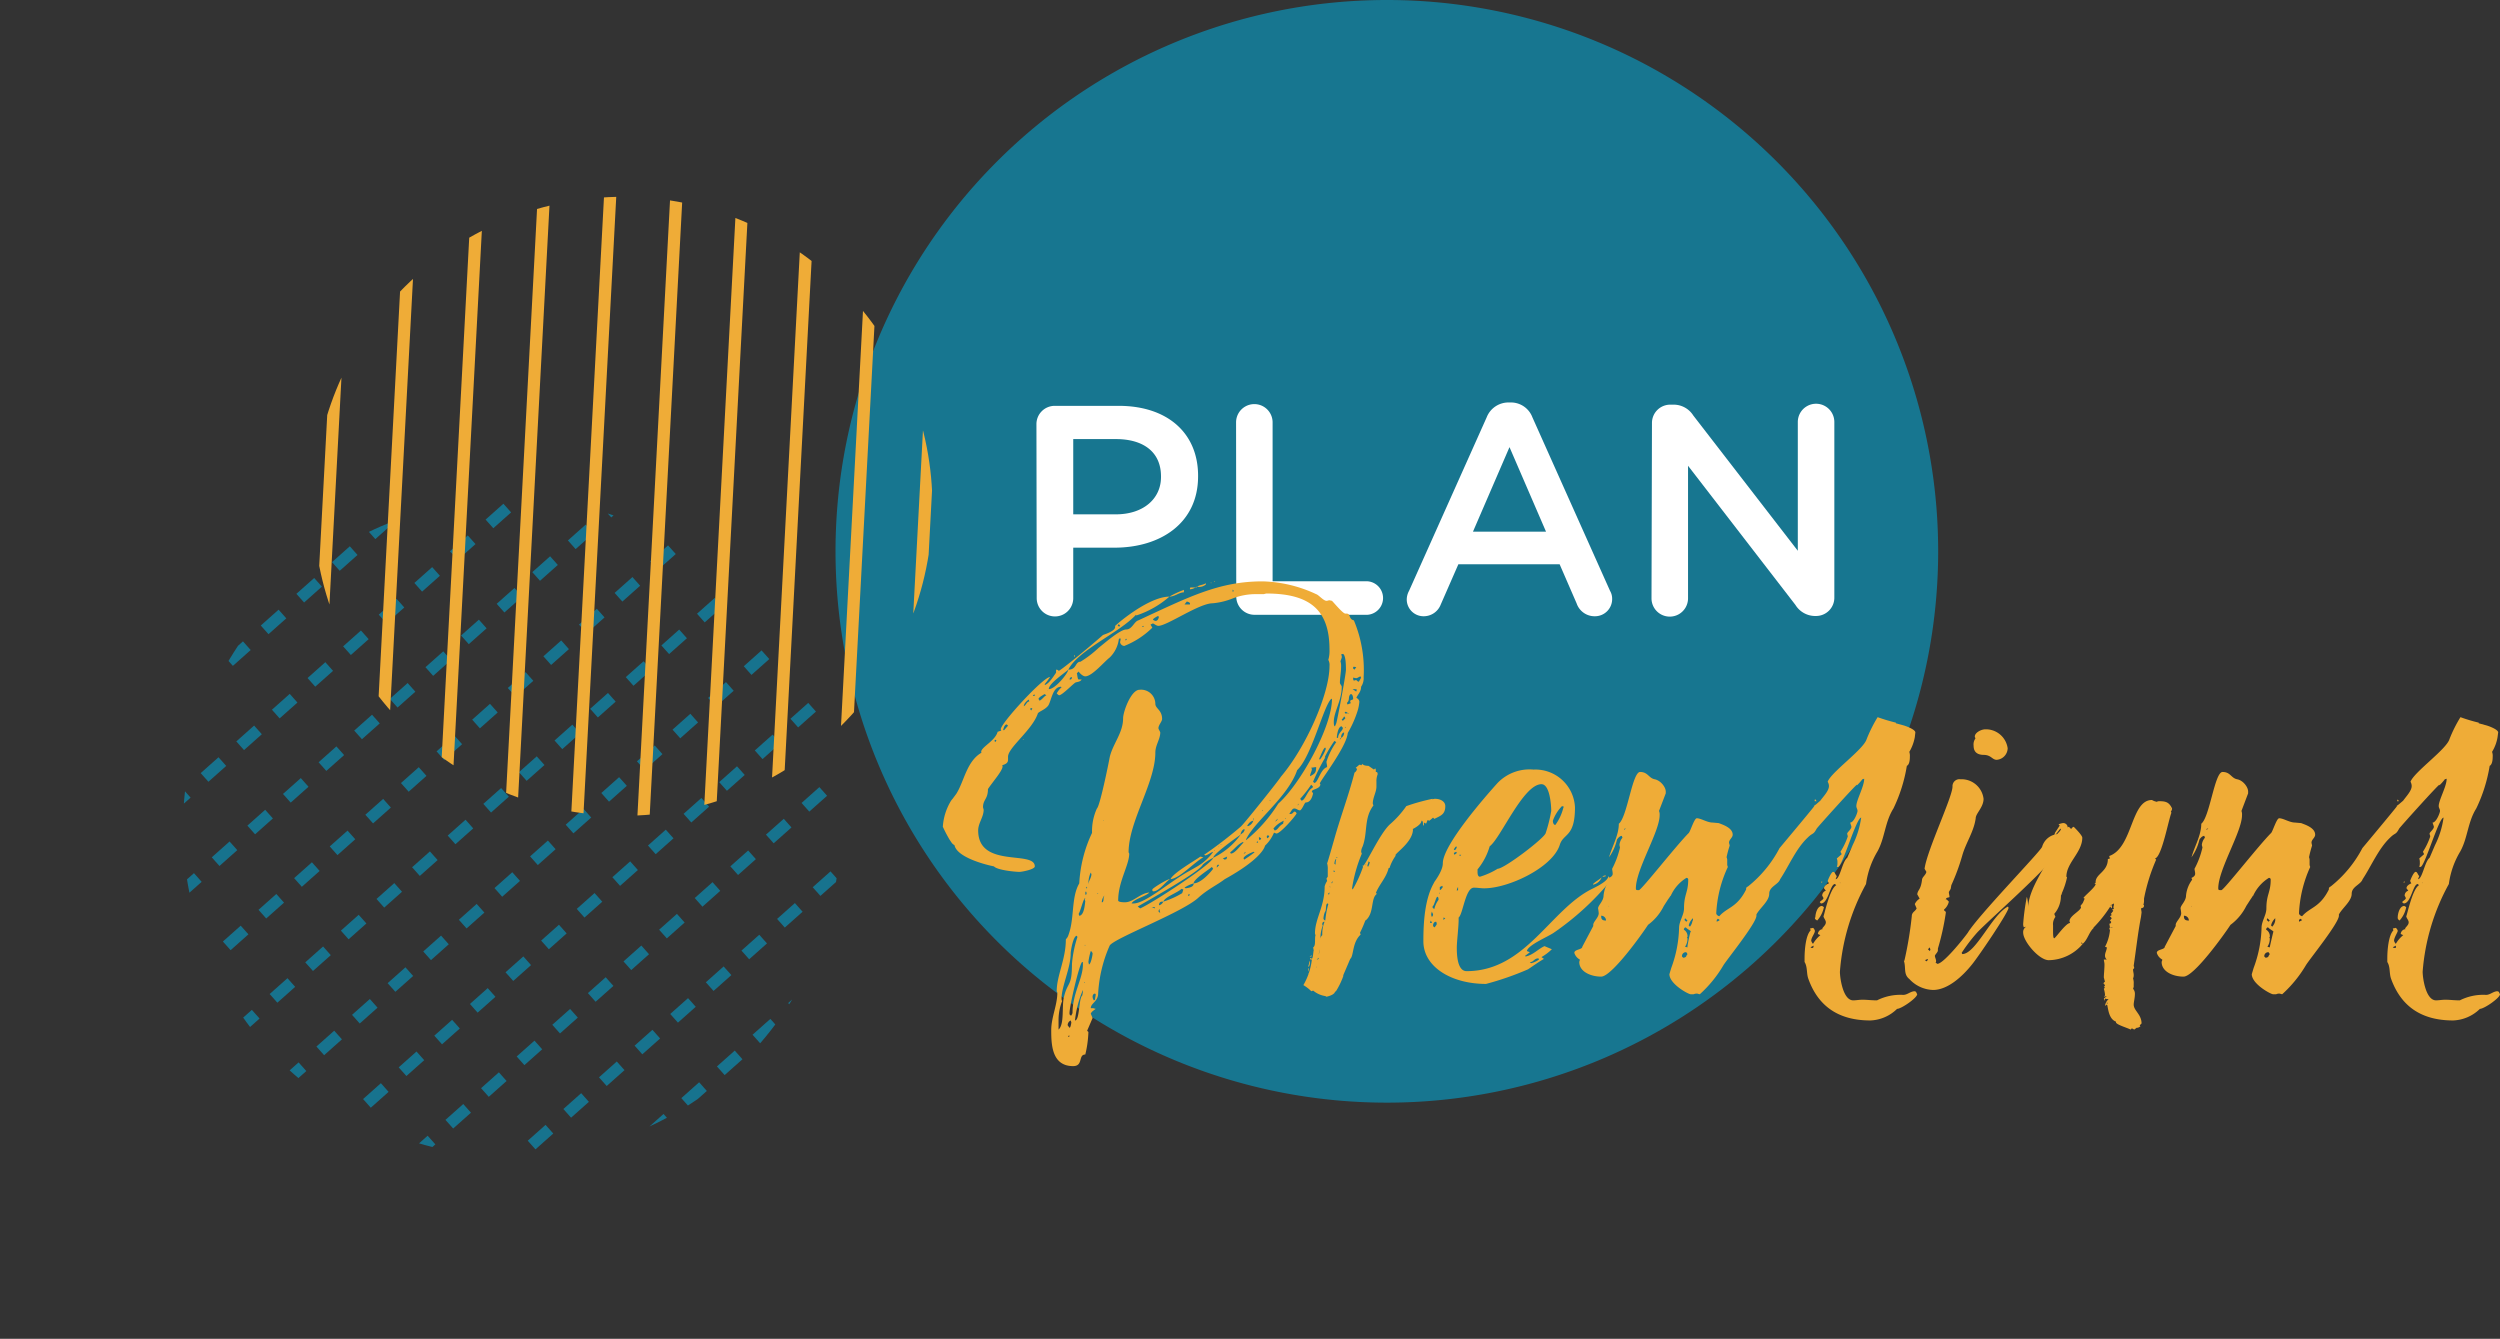 <svg xmlns="http://www.w3.org/2000/svg" xmlns:xlink="http://www.w3.org/1999/xlink" viewBox="0 0 273.75 146.6"><rect x="0" y="0" width="273.75" height="146.6" fill="#333333" stroke="none"/><defs><style>.cls-1,.cls-3,.cls-4,.cls-9{fill:none;}.cls-2{clip-path:url(#clip-path);}.cls-3,.cls-4{stroke:#17738e;stroke-width:1.27px;}.cls-3,.cls-4,.cls-9{stroke-miterlimit:10;}.cls-4{stroke-dasharray:2.61 2.61;}.cls-5{fill:#177690;}.cls-6{fill:#fff;}.cls-7{fill:#efac37;}.cls-8{clip-path:url(#clip-path-2);}.cls-9{stroke:#efac37;stroke-width:1.34px;}</style><clipPath id="clip-path" transform="translate(20.04)"><path class="cls-1" d="M12.07,63.76A36,36,0,1,0,36,54.66a36,36,0,0,0-23.92,9.1"/></clipPath><clipPath id="clip-path-2" transform="translate(20.04)"><path class="cls-1" d="M14.33,53.66A33.89,33.89,0,1,0,50,21.6c-.61,0-1.21-.05-1.82-.05A33.89,33.89,0,0,0,14.33,53.66"/></clipPath></defs><g id="Capa_2" data-name="Capa 2"><g id="Capa_1-2" data-name="Capa 1"><g class="cls-2"><line class="cls-3" x1="26.01" y1="123.13" x2="27.7" y2="121.62"/><line class="cls-4" x1="31.17" y1="118.54" x2="84.84" y2="70.78"/><line class="cls-3" x1="86.57" y1="69.23" x2="88.27" y2="67.73"/><line class="cls-3" x1="31.13" y1="128.88" x2="32.82" y2="127.37"/><line class="cls-4" x1="36.28" y1="124.29" x2="89.96" y2="76.52"/><line class="cls-3" x1="91.69" y1="74.98" x2="93.39" y2="73.48"/><line class="cls-3" x1="36.25" y1="134.63" x2="37.94" y2="133.12"/><line class="cls-4" x1="41.4" y1="130.04" x2="95.08" y2="82.27"/><line class="cls-3" x1="96.81" y1="80.73" x2="98.5" y2="79.23"/><line class="cls-3" x1="41.36" y1="140.38" x2="43.05" y2="138.87"/><line class="cls-4" x1="46.51" y1="135.79" x2="100.2" y2="88.03"/><line class="cls-3" x1="101.93" y1="86.48" x2="103.62" y2="84.98"/><line class="cls-3" x1="46.47" y1="146.13" x2="48.17" y2="144.62"/><line class="cls-4" x1="51.63" y1="141.54" x2="105.31" y2="93.77"/><line class="cls-3" x1="107.04" y1="92.23" x2="108.73" y2="90.72"/><line class="cls-3" x1="0.42" y1="94.38" x2="2.12" y2="92.87"/><line class="cls-4" x1="5.58" y1="89.79" x2="59.26" y2="42.02"/><line class="cls-3" x1="60.99" y1="40.48" x2="62.68" y2="38.98"/><line class="cls-3" x1="5.54" y1="100.13" x2="7.23" y2="98.62"/><line class="cls-4" x1="10.7" y1="95.54" x2="64.38" y2="47.77"/><line class="cls-3" x1="66.11" y1="46.23" x2="67.8" y2="44.72"/><line class="cls-3" x1="10.66" y1="105.88" x2="12.35" y2="104.37"/><line class="cls-4" x1="15.81" y1="101.29" x2="69.49" y2="53.53"/><line class="cls-3" x1="71.23" y1="51.98" x2="72.92" y2="50.48"/><line class="cls-3" x1="15.78" y1="111.63" x2="17.47" y2="110.12"/><line class="cls-4" x1="20.93" y1="107.04" x2="74.61" y2="59.27"/><line class="cls-3" x1="76.34" y1="57.73" x2="78.03" y2="56.22"/><line class="cls-3" x1="20.89" y1="117.38" x2="22.58" y2="115.87"/><line class="cls-4" x1="26.05" y1="112.79" x2="79.73" y2="65.02"/><line class="cls-3" x1="81.46" y1="63.48" x2="83.15" y2="61.98"/></g><path class="cls-5" d="M192.19,60.39A60.37,60.37,0,1,1,131.82,0a60.37,60.37,0,0,1,60.37,60.39" transform="translate(20.04)"/><path class="cls-6" d="M93.45,46.44a2,2,0,0,1,2-2h7c5.37,0,8.7,3,8.7,7.65v.07c0,5.13-4.12,7.81-9.16,7.81H97.48v5.53a2,2,0,0,1-4,0Zm8.7,9.88c3,0,4.94-1.7,4.94-4.09v-.06c0-2.68-1.93-4.09-4.94-4.09H97.48v8.24Z" transform="translate(20.04)"/><path class="cls-6" d="M115.31,46.25a2,2,0,0,1,4,0v17.4H129.7a1.84,1.84,0,0,1,0,3.67H117.33a2,2,0,0,1-2-2Z" transform="translate(20.04)"/><path class="cls-6" d="M134.25,64.7l8.5-19a2.56,2.56,0,0,1,2.42-1.63h.2a2.51,2.51,0,0,1,2.39,1.63l8.5,19a1.68,1.68,0,0,1,.23.85,1.88,1.88,0,0,1-1.89,1.93,2.08,2.08,0,0,1-2-1.41l-1.86-4.28H139.65l-1.93,4.41a2,2,0,0,1-1.87,1.28A1.84,1.84,0,0,1,134,65.61,2,2,0,0,1,134.25,64.7Zm15-6.48-4-9.26-4,9.26Z" transform="translate(20.04)"/><path class="cls-6" d="M160.85,46.31a2,2,0,0,1,2-2h.43a2.54,2.54,0,0,1,2.09,1.18l11.45,14.82V46.21a2,2,0,0,1,4,0V65.45a2,2,0,0,1-2,2h-.17a2.54,2.54,0,0,1-2.09-1.21L164.8,51V65.52a2,2,0,0,1-4,0Z" transform="translate(20.04)"/><path class="cls-7" d="M128.48,76.4c.2.13.33.26.33.46a4.92,4.92,0,0,1-.2,1,11.69,11.69,0,0,1-1.07,2.4c-.13,1.54-3.06,5.27-3.06,5.54l.06.07c0,.53-.93.53-.93.8l.13.2c-.06.33-.26,1-.8,1-.13,0-.33.66-.6.86h-.06c-.2,0-.34-.2-.6-.2s-.34.4-.54.54l.07.06h.07c.13,0,.2-.06.33-.2s.27,0,.33.14c-.2.4-1.8,2.2-2.2,2.2-.06,0-.2-.07-.26-.07v-.07a4.12,4.12,0,0,1-1,1.47c-.07.33-.67,1.6-4.41,3.67-.86.66-1.8,1.06-2.86,2-1.67,1.6-9.27,4.47-9.74,5.27a15,15,0,0,0-1.27,5.4c-.13.8-.8.93-.8,1.46h.27l.27.07c-.27.2-.47.33-.54.53l.2.47-.6,1.4.14.13a12,12,0,0,1-.34,2.47c-.8,0-.2,1.27-1.33,1.27-2.33,0-2.4-2.34-2.4-3.94,0-1.4.67-2.73.67-4.13a.2.2,0,0,1-.07-.13c0-1.74,1-3.47,1-5.67l.2-.27c.8-1.86.33-4.27,1.27-5.87a14.62,14.62,0,0,1,1.4-5.53,6,6,0,0,1,.53-2.67c.33-.26,1.27-4.87,1.4-5.6.33-1.47,1.47-2.67,1.47-4.27,0-.73.87-3.13,1.8-3.13a1.56,1.56,0,0,1,1.73,1.53c0,.54.74.67.74,1.67,0,.27-.4.67-.4,1,0,.13.13.27.2.47,0,.73-.54,1.4-.54,2.2,0,3.33-2.93,7.53-2.93,10.93l.07.14c0,1.26-1.21,3.06-1.21,5.13,0,.2.61.2.74.2.93,0,1.67-1,2.67-1.07-.34.4-1.74.74-1.94,1.2h.2c1.34,0,4-2.4,6.07-3.53l.93-.53a5.7,5.7,0,0,0,1.74-1.6c-.27.06-.54.33-.87.4l-.13-.07a47.72,47.72,0,0,0,4-3.07c.33-.26,4.27-5.2,4.4-5.47,2.73-3.2,5.33-9.06,5.33-12.13a1.13,1.13,0,0,0-.13-.67,3.57,3.57,0,0,0,.13-1.13c0-4.27-2.06-6.14-6.93-6.14l-.27.07h-1.07a7,7,0,0,0-2.33.47,7.76,7.76,0,0,1-2.2.53c-1.47,0-5,2.47-5.93,2.47-.2,0-.34-.14-.6-.27l-.27.13.2.34a9.13,9.13,0,0,1-3.07,2,.49.49,0,0,1-.46-.4c0-.07.06-.27.06-.33l-.06-.14-.14.14a3.39,3.39,0,0,1-1,2c-.6.46-1.93,2.06-2.67,2.06-.26,0-.6-.33-.73-.53l-.2.2c.07.13.07.67.2.67h.33c-.13.26-.46.26-.66.33s-1.47,1.4-1.8,1.4c-.07,0-.2-.13-.27-.2a2.39,2.39,0,0,1,.53-.67l-.06-.06c-.94,0-1.07,1.6-1.4,2.06s-1.07.67-1.14.87c-.6,1.8-3.26,3.73-3.26,4.73v.34c0,.26-.14.46-.67.6.07,0,.07.06.07.13,0,.47-1.07,1.67-1.6,2.47,0,1.13-.54,1.13-.54,2l.07.27c0,.8-.6,1.46-.6,2.26,0,4.2,6.2,2.14,6.2,3.94,0,.33-1.4.6-1.67.6-.53,0-2.46-.2-2.8-.6-1-.2-4.07-1-4.33-2.34-.07,0-.27-.2-.27-.2l-.27-.4a15.63,15.63,0,0,1-.73-1.4,6.23,6.23,0,0,1,.87-2.8,1.82,1.82,0,0,1,.2-.26l.4-.54c.86-1.33,1.13-3.6,2.8-4.53-.07,0-.07,0-.07-.07,0-.53,1.54-1.2,1.8-2.2l.4-.13-.06-.14c0-.66,4.66-5.73,5.4-5.73a7,7,0,0,1-.6.8l.06.07c.47-.2.87-.87,1.2-1.34v-.33s.27,0,.27.13,2.67-2,4.87-3.93c.4-.14,1.33-.47,1.33-.87v-.13c1.27-1.14,4.07-3.2,5.94-3.2a10.4,10.4,0,0,1-3.61,2.06l-.06-.06c-1.87,2-6.34,3.87-7.4,6,.93,0,.73-.87,1.33-.87a12,12,0,0,0,2-1.53c.6-.47,2.34-2,3-2s.87-.87,1.34-1c5.6-2.6,8.86-4.27,13.6-4.27a14.63,14.63,0,0,1,5.87,1.4c.26.07.8.73,1.13.73.13,0,.2-.06.33-.06l.27.06c.27.27,1.2,1.4,1.47,1.4h.13c.47,0,.2.6.8.74a14.06,14.06,0,0,1,1.07,6.2A1.69,1.69,0,0,1,129,75.2C129,75.73,128.68,76,128.48,76.4ZM89.07,81.06,89,81l-.13.06a.23.23,0,0,0,.07.2Zm1.13-1.73c-.26,0-.33.4-.4.6h.07V80l.47-.54Zm1.8,1.6.07.07h-.2C91.94,81,92,81,92,80.93Zm0-3.53c0-.07,0-.07.07-.07H92Zm.67-.6-.07-.2c-.26.2-.53.46-.53.73C92.34,77.2,92.34,76.86,92.67,76.8Zm.33.8-.06-.07-.2.07.13.2Zm.07-1.47c0,.07,0,.07.13.07s0-.07.07-.07,0-.07-.07-.07ZM94.34,76c-.2.13-.6.33-.67.53l.13.2c.34-.2.47-.47.74-.6Zm.33-.27c0-.07,0-.13.07-.13h-.07Zm2.27-2.4c-.54.47-2.14,1.53-2.14,2.13C95.54,75.46,96.94,73.66,96.94,73.33Zm1,29.27-.07-.13c-.4,0-.67,1.67-.67,1.93,0,1.6-1,3.6-1,4.94,0,.06,0,.2.07.26a5.68,5.68,0,0,0-.4,2.07v1.07c.67-.6.33-2.54.6-3.6.4-1.67.87-1.07.87-3.6A12.69,12.69,0,0,1,97.94,102.6Zm-.67,9.34-.07-.2a.58.58,0,0,0-.33.53l.2.27C97.2,112.54,97.27,112,97.27,111.94Zm-.2,1.53c0-.07,0-.07-.07-.07s0,.07-.06.07,0,.07.06.07S97,113.47,97.07,113.47Zm.27-39.27-.07-.07a.37.37,0,0,0-.2.27h.13C97.27,74.4,97.34,74.26,97.34,74.2Zm1.2,31.4c0-.26,0-.26-.07-.26-.27,0-1.4,4.8-1.4,5.6,0,.06,0,.26.2.26l.13-.26C97.4,108.74,98.54,107.2,98.54,105.6Zm-.87-33.87c-.07,0-.07.07-.07.13a.07.07,0,0,0,.07.07v-.2Zm.87,36.87v-.2a11.6,11.6,0,0,0-.87,3.34c.53,0,.4-2.4.8-2.74Zm-.34-8.33c.47-.14.54-1.14.6-1.6a.81.81,0,0,1-.06-.2c0-.07.06-.07.06-.14-.2,0-.53,1.47-.73,1.74l.07.2Zm.47,7.27c0,.06,0,.06.07.06v-.13C98.74,107.54,98.74,107.54,98.67,107.54Zm.07-4.07c0,.07,0,.07.06.07v-.07ZM98.87,98l.07-.13a.48.48,0,0,0-.07-.27l-.07.13S98.8,98,98.87,98Zm0-.8c.07,0,.07,0,.07.07s.06,0,.06-.07-.06,0-.06-.07S98.87,97.13,98.87,97.2Zm.27-.4v.07c0-.4.33-.74.33-1.14,0-.06-.07-.13-.07-.2l-.06.14A3,3,0,0,0,99.14,96.8Zm.46,7.6c0-.06-.13-.26-.2-.26a6.71,6.71,0,0,0-.26,1.2l.06.26C99.4,105.6,99.6,104.6,99.6,104.4Zm.34,4.47-.07-.07c-.2,0-.27.2-.27.34a.71.71,0,0,0,.14.4l.13-.07C99.87,109.27,99.94,109.07,99.94,108.87Zm.13-11h.13V97.8Zm.8.26v-.06a1.41,1.41,0,0,0-.27.73h.07C100.87,98.67,100.74,98.33,100.87,98.13Zm-.13-8.26h.06V89.8Zm1.6-21.34.13.06c.07,0,.14,0,.14-.06l-.14-.2Zm1,1.53-.07-.13-.07.07v.13Zm9.47,23.87a4.77,4.77,0,0,0-1.14.74c-.33.8-6.13,4-7.13,4.6l.27.2C106.07,98.93,112.54,94.73,112.81,93.93Zm-8.2-26h0Zm.6.6-.2.06.06.07C105.14,68.59,105.21,68.66,105.21,68.53Zm.6,29.14v0Zm.26,1.8c0-.07,0-.07.07-.07h-.07Zm2-3.2c-.46.26-1.2,1.33-1.8,1.33-.13,0-.13-.07-.13-.2s1.53-1.07,1.87-1.13Zm-1.66,3.06c-.14,0-.27,0-.27.07a.67.67,0,0,1,.27.07Zm.46-31.8-.13-.07c-.13.07-.53.27-.53.4a.76.76,0,0,0,.26.13C106.74,68,106.81,67.73,106.87,67.53Zm.14,32.4a.79.79,0,0,1-.07-.4.48.48,0,0,0-.13.27l.13.13Zm.33-1.2h-.13c-.27,0-.34.2-.34.4A.67.67,0,0,0,107.34,98.73Zm2.2-1.33-.2-.07c-.53.47-1.8.87-2,1.4a9.44,9.44,0,0,0,2.07-.93ZM108,65.33a10.68,10.68,0,0,1,1.6-.74v.27C109.07,64.86,108.61,65.33,108,65.33Zm.13,30.94c.27-.67,2.73-2.07,3.27-2.47l.33.07C110.67,94.47,109.21,96.13,108.14,96.27Zm2.13-30.21c-.06-.13-.2-.13-.33-.2-.13.13-.2.27-.27.33h.6Zm.4,30.67a3.48,3.48,0,0,0-1,.47l.14.07C110.21,97.2,110.67,97.13,110.67,96.73Zm-.4,1.27-.13-.13c0,.06-.07.13-.07.26Zm0-33.47c0-.2,0-.2.2-.2h.4A1.28,1.28,0,0,1,110.27,64.53Zm2.4,30.4c-.4.34-2,1.34-2,1.8.74,0,1.74-1.06,2.14-1.6Zm-1.8-30.6c0-.07.07-.07.2-.07A.23.23,0,0,1,110.87,64.33Zm.2-.07c.14-.2.67-.2.94-.4V64a1.14,1.14,0,0,1-.67.27Zm1.47-.47h.07v.07C112.54,63.86,112.54,63.86,112.54,63.79Zm3.27,27.61c-.47.33-2.94,2.07-3,2.53A8,8,0,0,0,115.81,91.4Zm-2.94-27.67.14-.07c0,.07,0,.07.06.07h-.2Zm0,29.4c.14,0,.14,0,.14-.06Zm.6,1.6-.13-.06c-.13.13-.13.13-.13.33Zm-.13-1.93a.34.34,0,0,0,.13-.27C113.47,92.6,113.41,92.67,113.34,92.8Zm.13-.27a.68.68,0,0,0,.34-.06C113.74,92.47,113.54,92.53,113.47,92.53Zm.34-.13v0Zm.53,1.4-.47.2.2.13.2-.06Zm1.73-1.6c-.6.27-.86.73-1.4,1.13l.07.14c.47,0,1.07-.94,1.4-1.2Zm-1-27.54a.15.15,0,0,1-.13-.13v.26H115Zm1.2,26.21-.06-.07c-.2,0-.4.4-.4.6l.33-.27Zm1,2.4c-.26.06-1.13.46-1.13.73l.07.13a13.14,13.14,0,0,0,1.13-.8Zm-.86.06h-.14l-.13.2Zm9.4-16.8h-.07c-.86.8-2.13,6.27-3.73,7.8-1,2.94-4.74,5.67-5.6,7.6V92a16.38,16.38,0,0,0,3.53-4C122.34,85.87,125.81,79.6,125.81,76.53Zm-9.2,13.94a.94.94,0,0,0,.6-.6c-.34.06-.47.26-.67.53Zm.66-.87c-.06,0-.06.07-.06.13v.14l.06-.2Zm.47,2.67-.13-.2c0,.06,0,.2-.07.2h.2Zm.33-.47-.2-.13-.06.06.06.27.14-.07Zm.14-3h.06a.2.2,0,0,0-.06-.13Zm.73,2.73-.13-.06c-.07,0-.13.06-.13.2l.06.13C118.81,91.73,118.94,91.67,118.94,91.53Zm0-3.86.13.06V87.6C119.07,87.67,119,87.67,118.94,87.67Zm1.6,2.2a3,3,0,0,0-1.13.86l.13.2c.34,0,.47-.53.94-.73A.77.77,0,0,1,120.54,89.87Zm-1,.13c.2-.13.27-.13.34-.33C119.74,89.73,119.68,89.87,119.54,90Zm.4-.33a.06.06,0,0,1-.06-.07h.06l-.06.07Zm.87-.07h-.2c.07,0,.07,0,.07.07Zm1.33-1.6a.26.26,0,0,0-.06.13v.07l.06-.07Zm1.6-1.87-.2-.2a13,13,0,0,1-1.2,1.54l.14.2c.4,0,.66-1.14,1.2-1.4ZM123.41,85c.53-.27.67-.4.67-1-.2,0-.34.06-.54.06l.07.14C123.61,84.46,123.41,84.73,123.41,85Zm1.8-1.6a7.75,7.75,0,0,1,1.07-2.14l-.2-.13a13.17,13.17,0,0,0-1.07,1.8h.07a23.72,23.72,0,0,0-1.34,2.67l.14.13c.4,0,.66-1.53,1.4-1.73C125.28,83.73,125.21,83.6,125.21,83.4Zm-.13-1.54c-.2,0-.54,1-.67,1.2l.07.14a4.4,4.4,0,0,0,.66-1.2Zm1.73-10.2a.5.5,0,0,1,.07.34,2.8,2.8,0,0,1-.14.4,1.76,1.76,0,0,1,.07.6c0,.6-.13,1.2-.13,1.73,0,.2.2.33.2.47,0,1.53-.87,2.73-.87,3.86,0,.14,0,.47.13.47l.14-.33c.13-.4,1.06-5.34,1.06-5.87,0-.33,0-1.6-.33-1.73Zm.2,8.07c0-.07-.13-.13-.13-.2-.4,0-.54,1-.54,1.27h.14C126.48,80.26,127,80,127,79.73Zm-.4,1.33c0-.06,0-.06.07-.06h-.07Zm.2-.26c-.13,0-.13.06-.13.2C126.74,80.93,126.74,80.86,126.81,80.8Zm.33-.6c-.26.06-.33.33-.33.6A.63.63,0,0,0,127.14,80.2ZM127,78.93l.27-.27c0-.06-.07-.2-.14-.2a1.1,1.1,0,0,1-.26.34Zm.27-.8c.13,0,.2,0,.26-.07l-.2-.13-.13.07Zm.06,1.47c-.06,0-.06,0-.06.06s.06,0,.06.07Zm.8-3.07c0-.2-.06-.53-.26-.53-.34.26-.07.66-.4.93V77c0,.06,0,.13.06.13l.34-.13-.07-.2.07-.14C127.94,76.66,128.14,76.6,128.14,76.53Zm-.4,1.6c-.13,0-.13-.07-.2-.07s0,.07.07.07Zm.8-2.6c0-.07-.26-.07-.33-.07h-.13l.4.27Zm-.4-2.47c0,.2,0,.14.14.27l.2-.27-.27-.06Zm.6,1.6a2.66,2.66,0,0,0,.27-.46l-.07-.14c-.2.07-.33.2-.46.2s-.27-.06-.34-.06v.2l.07.13.27-.07A.71.71,0,0,0,128.74,74.66Zm-.06-.8h.06c-.06,0-.06,0-.13-.06Z" transform="translate(20.04)"/><path class="cls-7" d="M128.55,84.2l-.14-.14c.14-.06.34-.33.47-.33l.13.07.14-.14V83.6c0,.2.4.26.66.26l.6.41.14-.14.06.14v.26c.07,0,.2,0,.2.2v.07a2,2,0,0,0-.13.8v.53c0,.6-.4,1.2-.4,1.87l.07.2c-1.07,1.4-.6,3-1.2,4.53a1.26,1.26,0,0,0-.14.47.5.5,0,0,0,.07.27,16.14,16.14,0,0,0-1.07,3.8l.07.13a14.26,14.26,0,0,0,1.13-2.47l-.06-.2.06.07c.27,0,1.8-3.47,2.94-4.53a10.62,10.62,0,0,0,1.8-2,22,22,0,0,1,2.87-.8v.06a.72.72,0,0,1,.26-.06c.67,0,1.14.33,1.14.8,0,.93-.54,1.06-1.2,1.4l-.14-.14-.4.34-.2-.07-.13.33-.07.07h.07l-.27-.13v.33c-.2,0,0-.53-.27-.53,0,.4-.73.8-1,.93h.07c0,1.4-1.93,2.6-1.93,2.87h.06a4.74,4.74,0,0,0-.66,1.26V95l-.14.07c-.26,1.06-1,1.73-1.4,2.73l.14.07c-.74.46-.27,2.13-1.27,2.93v-.06a12.81,12.81,0,0,1-.6,1.4l.07.2c-.94.86-.74,2.33-1.14,2.66l-.8,1.87.07-.07a8.54,8.54,0,0,1-.87,1.8l-.06-.06c0,.33-.6.53-.94.6l-.13-.07a2.73,2.73,0,0,1-1.33-.6l-.2.07a4.38,4.38,0,0,0-.87-.67,7.24,7.24,0,0,0,.93-2.8h-.06c-.14,0-.14-.07-.14-.13s.2,0,.2.06c.14-.13.14-.73.2-.93l-.06-.33c.33-.2.13-1,.26-1.34a.68.68,0,0,1-.06-.2c0-1.6,1.06-2.93,1.06-5.13a1.74,1.74,0,0,1,.27-.6l-.07-.27.14-.2v-.8a2.19,2.19,0,0,0-.07-.67c.07-.13.67-2.26.73-2.46.74-2.67,1.6-4.87,2.27-7.47A.58.58,0,0,0,128.55,84.2Zm-5.14,21.14a1.18,1.18,0,0,1-.13.53l-.07-.07a1.87,1.87,0,0,0,.14-.6Zm-.2,1.06v-.13c0-.07,0-.27.07-.27v.2Zm0,.14c.07,0,.07,0,.07.06Zm.34-1.8h-.2l.26-.14Zm.6,1.13h-.07l.07.07Zm.2-1-.2.2h.06l.14-.07Zm0-.33a2.15,2.15,0,0,0,.13-.6Zm.66-3.61a.23.23,0,0,0-.26.21c0,.06,0,.2.06.2a3.76,3.76,0,0,0-.26,1.46.57.57,0,0,1,.2-.4A3.62,3.62,0,0,1,125,100.93Zm-.13-.33a.29.29,0,0,0,.2.2,9.69,9.69,0,0,1,.33-1.8l-.06-.07c-.27,0-.14.67-.27.87S124.88,100.4,124.88,100.6Zm.67-2.87c-.14.07-.14.07-.14.14l.07.13Zm.06-.53v-.13h-.06Zm0,.33v0Zm.2-.8a.47.47,0,0,0,.07-.26l-.13.2Zm.2-1.26h.14l-.14-.2c0,.06,0,.2-.06.2Zm-.06.13v0Zm.13-1,.13.07a1.57,1.57,0,0,1,.07-.6C126.15,94.07,126.08,94.4,126.08,94.6Zm.2-.67h.13c0-.06-.06-.06-.13-.06Zm3.2.87c0-.07.07-.13.07-.2A.24.24,0,0,0,129.48,94.8Zm.27.13a1.33,1.33,0,0,0,.2-.53l-.2-.07.06.07c-.06.13-.06.27-.13.33Zm7.93-5.6h0ZM138,88c0-.07,0-.07.06-.13S138.08,87.93,138,88Z" transform="translate(20.04)"/><path class="cls-7" d="M156.35,96.4a30.19,30.19,0,0,1-6.26,5.74c-.67.46-2.81,1.33-2.94,2l.33.13-.53.4.07.07c.86-.2,1.33-.8,2.06-1.14l.81.34a5.63,5.63,0,0,1-1.14.86l.27.2c-.6.34-1.14.74-1.74,1.14a32.24,32.24,0,0,1-4.6,1.6c-3.8,0-6.86-1.87-6.86-4.67,0-2,.13-4.67,1.2-6.47-.2.2.93-1.13.93-2.07,0-2,4.67-7.33,6-8.8a4.85,4.85,0,0,1,3.93-1.46,4.34,4.34,0,0,1,4.54,4.13c0,3.33-1.27,2.8-1.67,4.13-.8,2.47-5.6,4.74-8.27,4.74-.4,0-.73-.07-1.13-.07-.93,0-1.2,2.93-1.67,3.27v.27c0,.73-.2,2.4-.2,3s0,2.6,1.07,2.6c6.53,0,9.2-6.87,13.87-9.07.53-.27,1.6-.8,1.67-1.34Zm-19.6,4.67a.56.56,0,0,0-.13-.27l-.07.27h.2Zm0-1.27-.07.27a.57.57,0,0,0,.07.33.34.34,0,0,0,.13-.27C136.88,100.07,136.75,99.87,136.75,99.8Zm.73-1.27c0-.06,0-.33-.13-.33s-.33.87-.47,1,0,.27.14.33A2.68,2.68,0,0,1,137.48,98.53Zm-.2,2.67a.46.46,0,0,0-.06-.27c-.27,0-.34.27-.34.41a.22.22,0,0,0,.2.2C137.08,101.47,137.28,101.27,137.28,101.2Zm.34-3.33-.07-.07h.07l-.07-.07v.14Zm.33-.74-.07-.13-.26.13v.34l.13-.07Zm.27,3.41-.2-.07v.27Zm1.26-7.74-.06-.13a.82.82,0,0,0-.27.4h.13C139.42,93,139.42,92.87,139.48,92.8Zm-.06.47-.27.13.07.2.26-.2C139.48,93.33,139.42,93.33,139.42,93.27Zm.2,3.86a.71.71,0,0,0-.14.4l.14-.06Zm.13-3.53.07.13c.06-.06.13-.06.13-.13h-.2Zm2,1.87c0,.13,0,.53.27.53a8.22,8.22,0,0,0,1.93-.87c.73,0,5.2-3.4,5.27-3.93a16.2,16.2,0,0,0,.6-2.4c0-.53-.13-2.93-1.07-2.93-2,0-4.47,5.93-5.67,6.8a7,7,0,0,1-1.33,2.53Zm5.73,9.93a.24.24,0,0,1,.14.07,2.54,2.54,0,0,0,.86-.4l-.06-.13c-.47,0-.54.4-.87.4ZM150,89.87c0,.2.07.46.27.46a5.35,5.35,0,0,0,.87-1.86l.06-.14-.2-.06A4.35,4.35,0,0,0,150,89.87Zm4.4,6.93c.27-.27.67-.47.94-.73a1.27,1.27,0,0,1-.94.8Zm1.4-.87c-.13.07-.33.07-.46.14.26-.14.13-.2.46-.2Z" transform="translate(20.04)"/><path class="cls-7" d="M189.89,108.87c0,.4-1.73,1.6-2.2,1.6a4.39,4.39,0,0,1-2.93,1.27c-3.53,0-5.74-1.6-6.8-4.6-.2-.6-.07-1.27-.4-1.8v-.4c0-.94.13-2.54.67-3.07l-.07-.2.33-.07a.56.56,0,0,1,.2.34c0,.26-.4.73-.4,1.06,0,.07.14.34.2.34a3.54,3.54,0,0,1,.8-.94l-.27-.13a.57.57,0,0,1,.54-.53l-.07-.07c.14-.2.4-.4.4-.67s-.26-.46-.26-.73v.06c.06,0,.66-3,1.4-3.4l-.14-.13c-.53,0-.73,2.13-1.53,2.13l-.13-.13c0-.13.4-.27.4-.47l-.14-.26a.58.58,0,0,1,.4-.54l-.2-.26c0-.27.34-.47.54-.54l-.14-.26c.07-.2.4-1,.6-1s.2.26.4.46l-.13.34c.47,0,.73-1.94,1.27-2.34l.6-1.4a9.85,9.85,0,0,0,.93-3c-.53,0-2.07,5.4-2.53,5.4h-.14a1.06,1.06,0,0,0,.07-.46,1.08,1.08,0,0,0-.07-.47l.54-.47-.14-.26a7.61,7.61,0,0,0,.8-1.67c0-.13-.06-.2-.06-.33s.46-.47.46-.74c0-.06-.13-.4-.13-.46.4,0,.8-1.07.8-1.27s-.13-.33-.13-.53c0-.67.86-2.14.86-3l-.2.06a5.17,5.17,0,0,1-.6.67v-.07c-.13,0-4.27,4.6-4.4,4.8-.4.74-.4.4-1,1-1.27,1.2-2.07,3.14-3,4.54-.2.6-1.2.8-1.2,1.6s-1,1.53-1.4,2.26v.14c0,.8-3.13,4.67-3.6,5.4a13.44,13.44,0,0,1-2.6,3.2,1.43,1.43,0,0,1-.27-.07.83.83,0,0,0-.4.07h-.33c-.27,0-2.33-1.13-2.33-2.2l.2-.67a13.52,13.52,0,0,0,.86-4.4c0-.73.54-1.4.54-2.13,0-1.54.46-1.74.46-3.14a.18.18,0,0,0-.2-.2,4.41,4.41,0,0,0-1.73,2v-.06a4,4,0,0,1-.27.4l-.47.73a5.67,5.67,0,0,1-1.73,2.07c-.73,1.13-4,5.67-5.13,5.67s-2.4-.54-2.4-1.6c0-.07.06-.14.06-.27a1.25,1.25,0,0,1-.6-.73c0-.4.87-.34.87-.67l1.2-2.27v-.13c0-.34.6-.8.6-1.27a5,5,0,0,0-.07-.53c0-.34.6-.8.6-1.4a3.43,3.43,0,0,1,.67-1.74c0-.06-.07-.13-.07-.2.27-.13.4-.26.4-.46s-.06-.4-.06-.54a9.55,9.55,0,0,0,.86-2.33l-.06-.27a1.41,1.41,0,0,1,.33-.8l-.07-.2c-.2,0-.4.2-.53.4a5.38,5.38,0,0,1-.87,1.94c.34-1.2,1.07-2.4,1.07-3.67.93-.73,1.47-5.67,2.33-5.67s.94.67,1.6.8,1.21.87,1.21,1.34v.2l-.74,1.93a1,1,0,0,1,.07.47c0,1.8-2.6,5.93-2.6,8,0,.2.06.2.33.2s4.07-4.87,5.47-6.27c.2-.27.6-1.6.87-1.6.46,0,1.13.47,1.73.47l.67.06c.53.2,1.53.54,1.53,1.27,0,.33-.4.53-.4.87,0,.06.07.26.07.33a11,11,0,0,0-.34,1.27.79.79,0,0,1,.07.4v.33a.67.67,0,0,0,.07.33,13.49,13.49,0,0,0-1.27,5.07c0,.13.13.27.33.33.87-1,1.94-.93,2.94-2.93v-.07c0-.13.06-.2.2-.26a13.21,13.21,0,0,0,3.46-4.2s3.41-4.07,3.81-4.6h-.07l.27-.2.46-.4c.34-.47.94-1.07.94-1.6a.93.93,0,0,0-.14-.47c.4-1.07,3.94-3.54,4.27-4.67a15.79,15.79,0,0,1,1.2-2.4,19.46,19.46,0,0,0,2,.6v.07l.73.2c.27.06,1.4.46,1.4.8l-.06.53a4.84,4.84,0,0,1-.6,1.6,1.41,1.41,0,0,1,.06.53c0,.4-.06.87-.33,1a17,17,0,0,1-1.47,4.67c-.93,1.47-.93,3.2-1.73,4.67a9.44,9.44,0,0,0-1.27,3.6,23.56,23.56,0,0,0-2.86,9.6c0,.67.33,3.14,1.46,3.14.27,0,.67-.07,1-.07.54,0,1,.07,1.6.07a5.67,5.67,0,0,1,2.87-.6c.47,0,.8-.4,1.27-.4l.13.06Zm-34.6-8.6v.06c0,.34.13.47.53.47A.53.53,0,0,0,155.29,100.27Zm.8-1.07c.06.07.06.07.06.13v-.06S156.15,99.2,156.09,99.2ZM158,90.73c-.13,0-.2,0-.2.14Zm6.74,13.74-.13-.2a.42.42,0,0,0-.47.47l.13.13c.14,0,.34-.07.34-.2Zm.4-2.47c-.13-.13-.4-.26-.53-.4s-.27.07-.27.2a.83.83,0,0,1,.4.8l-.07.07.07.07a1.54,1.54,0,0,1-.27.93l.27.07C164.69,103.67,165,102.2,165.09,102Zm-.53-1.07.13-.13-.27-.26-.06.2Zm.73-.13v-.26a1.64,1.64,0,0,0-.47.8l.14.13A1.29,1.29,0,0,0,165.29,100.8Zm2.93-.06-.2-.14-.13.14v.19l.27-.13Zm10.27,3v-.2c-.06.06-.26.13-.33.2l.13.06C178.49,103.8,178.49,103.8,178.49,103.74Zm.2-16.21.14.2h-.2C178.63,87.67,178.69,87.6,178.69,87.53Zm0,12.94c0-.4.2-1.27.74-1.27l.2.13a3.11,3.11,0,0,1-.74,1.47C178.76,100.67,178.69,100.67,178.69,100.47Zm.67-3.8a.23.23,0,0,1,.07-.2v.2Zm2.07-.07c0,.07,0,.07-.07.07s.07,0,.07.06Zm4.13-3.4v0Z" transform="translate(20.04)"/><path class="cls-7" d="M188.49,105.2a40.88,40.88,0,0,0,.81-4.87c0-.46.39-.53.53-.86l-.2-.47a1.43,1.43,0,0,1,.53-.6l-.26-.47c.06-.53.4-.46.53-1.66.07-.27.4-.47.47-.8l-.2-.34c.26-2,3.06-7.86,3.06-9a.76.76,0,0,1,.87-.8,2.43,2.43,0,0,1,2.53,2.14c0,.93-.86,1.6-.86,2.13-.2,1.47-1.07,2.67-1.47,4.07a22.85,22.85,0,0,1-1.2,3.26l-.07.4-.2.34c0,.2.07.4.07.53s-.4,0-.4.33l.07-.06.26.26a1.64,1.64,0,0,1-.53.87c0,.2.2.13.2.33a27.52,27.52,0,0,1-.87,3.94v.2c0,.2-.33.47-.33.6s.13.4.13.53,0,.14-.06.2l.2.14c.66,0,2.86-2.74,3.33-3.4,1.13-1.87,7.93-8.87,8.14-9.41a1.94,1.94,0,0,1,1.73-1.4c.13,0,.13.4.13.67v.4c0,.2-.46.53-.46.93a.24.24,0,0,0,.06.14c-.2,1.06-7.2,7.2-8.53,8.6a18.73,18.73,0,0,0-1.74,2.27l.07.13c1.47,0,3.27-4.34,5-5.2l.07.13c-.07.6-3.34,5.4-4,6.2-1.07,1.34-2.67,2.8-4.27,2.8a3.67,3.67,0,0,1-2.6-1.2c-.67-.53-.34-1.26-.6-2ZM191,105c-.06.07-.13.07-.26.14l.2.13.13-.2Zm.34-1-.07-.26-.2.2.2.2Zm5.86-21.34c-.66,0-1.13-.26-1.13-1a1.13,1.13,0,0,1,.2-.8c0-.06-.07-.13-.07-.2,0-.46.74-.8,1.14-.8a2.41,2.41,0,0,1,2.46,2.07,1.3,1.3,0,0,1-1.2,1.27C198.1,83.2,198,82.66,197.16,82.66Z" transform="translate(20.04)"/><path class="cls-7" d="M211.1,100.07l.27-.34-.14-.13.2-.07-.06-.2a.91.91,0,0,0,.06-.4l-.26.14.06.26-.06.14-.14-.2a14.06,14.06,0,0,1-1.86,2.33h.06c-.53.47-.66,1.27-1.2,1.74a4.93,4.93,0,0,1-3.73,1.8c-1.07,0-2.8-2.07-2.8-3a.69.69,0,0,1,.33-.67l-.26.07a.83.83,0,0,1-.07-.4,24.32,24.32,0,0,1,.4-2.94,3.78,3.78,0,0,1,.13,1.2c.14-2.73,2.8-5.27,3.14-7.73l-.07-.07c0-.27.47-.53.53-.8l-.06-.07c-.27.34-.47.6-.67.87l.07.07c-.2,1.66-1.4,1.53-1.4,2.86v.07a.38.38,0,0,1-.34.4l-.26-.13.26-.34.07.07c.27-1.67,1.6-2.6,1.67-3.4l.53-.8-.13-.13a1.63,1.63,0,0,1,.46-.14.48.48,0,0,1,.54.47l.13-.07.27.27c0-.13.13-.2.26-.27.2.2.94.94.94,1.2,0,1.6-1.74,2.74-1.74,4.27l.07.07a8.46,8.46,0,0,1-.6,1.8l.07-.07-.14.27v.06a3,3,0,0,1-.73,1.94l.13.33a1.31,1.31,0,0,0-.26.94v.53c0,.4,0,.87.13.87s1.27-1.67,1.73-1.67c0-.07-.06-.14-.06-.2,0-.6,1.26-1.14,1.26-1.54l-.06-.13.26-.33.07.06-.07-.06.2-.47-.13-.07c.07-.2,1.33-1.2,1.33-1.53l-.13-.07.13-.06V96.6c0-.93,1.34-1.13,1.34-2.53L211,94l-.07-.2v-.07c2.6-.93,2.33-6.13,4.67-6.13l.26.13h.07l.13.07.27-.07c.73,0,1.14.07,1.47.8a.56.56,0,0,1-.13.34l.06.13c-.33.8-1.06,4.87-1.8,5l.13.13a20.09,20.09,0,0,0-1.33,4.27v.13a1.44,1.44,0,0,1-.07.54l.07.06c0,.27-.13.27-.33.34l.06.4v.06l-.06.47c-.34,1.74-.54,3.6-.8,5.34l.06.26-.13.14c0,.26.07.4.07.6a.83.83,0,0,1-.07.4,1.57,1.57,0,0,1,.07.6v.33l-.07.2a.82.82,0,0,1,.2.6c0,.4-.13.87-.13,1.13,0,.67.86,1.07.86,2.07l-.2.2.07.13-.27.14h-.13l-.27.2-.26-.14-.14.14c-.2-.14-1.6-.54-1.6-.8v-.07c-.93-.33-.86-1.87-1-1.87l-.2.14a1.17,1.17,0,0,1,.4-.74h-.2l-.2-.06v.26l-.13-.26.33-.27-.33.07.13-.14a2.74,2.74,0,0,0-.13-.73l.13-.13-.13-.07.13-.13-.13-.27-.13.07.26-.27c-.06-.07-.13-.53-.13-.4,0-.4.07-.93.07-1.47,0-.2-.07-.4-.07-.53h.33a.54.54,0,0,1-.2-.47c0-.26.2-.6.2-.86l-.2-.07a4.77,4.77,0,0,0,.54-1.8l-.07-.2.07-.13-.07-.4a.18.18,0,0,0,.2-.21l-.13-.13.2-.26-.2-.21.2-.13Zm-3.27,3.2a.25.25,0,0,0,.2.07l-.13-.14Zm2.87,6.6h.07c0-.07-.07-.07-.14-.07A.07.07,0,0,0,210.7,109.87ZM211,99.2c.07,0,.07,0,.07-.07Zm.07,2.34c0,.06,0,.06.07.06S211.17,101.54,211.1,101.54Zm.27,0c-.2,0-.2,0-.2.06Zm6.27-13v.07l.06-.07Z" transform="translate(20.04)"/><path class="cls-7" d="M253.71,108.87c0,.4-1.73,1.6-2.2,1.6a4.42,4.42,0,0,1-2.93,1.27c-3.54,0-5.74-1.6-6.81-4.6-.2-.6-.06-1.27-.4-1.8v-.4c0-.94.14-2.54.67-3.07l-.07-.2.34-.07c.06.07.2.2.2.34s-.4.73-.4,1.06c0,.07.13.34.2.34a3.37,3.37,0,0,1,.8-.94l-.27-.13a.57.57,0,0,1,.53-.53l-.06-.07c.13-.2.4-.4.4-.67s-.27-.46-.27-.73v.06c.07,0,.67-3,1.4-3.4l-.13-.13c-.54,0-.74,2.13-1.54,2.13L243,98.8c0-.13.4-.27.4-.47l-.13-.26a.56.56,0,0,1,.4-.54l-.2-.26c0-.27.33-.47.53-.54l-.13-.26c.06-.2.4-1,.6-1s.2.26.4.46l-.14.34c.47,0,.74-1.94,1.27-2.34l.6-1.4a9.58,9.58,0,0,0,.93-3c-.53,0-2.06,5.4-2.53,5.4h-.13a1.22,1.22,0,0,0,.06-.46,1.24,1.24,0,0,0-.06-.47l.53-.47-.13-.26a7.61,7.61,0,0,0,.8-1.67c0-.13-.07-.2-.07-.33s.47-.47.47-.74c0-.06-.14-.4-.14-.46.4,0,.81-1.07.81-1.27s-.14-.33-.14-.53c0-.67.87-2.14.87-3l-.2.06a5.17,5.17,0,0,1-.6.67v-.07c-.13,0-4.27,4.6-4.4,4.8-.4.74-.4.4-1,1-1.27,1.2-2.07,3.14-3,4.54-.2.6-1.2.8-1.2,1.6s-1,1.53-1.4,2.26v.14c0,.8-3.14,4.67-3.6,5.4a13.72,13.72,0,0,1-2.61,3.2,1.51,1.51,0,0,1-.26-.07.79.79,0,0,0-.4.07h-.34c-.26,0-2.33-1.13-2.33-2.2l.2-.67a13.51,13.51,0,0,0,.87-4.4c0-.73.53-1.4.53-2.13,0-1.54.47-1.74.47-3.14a.18.18,0,0,0-.2-.2,4.48,4.48,0,0,0-1.74,2v-.06s-.2.33-.26.4l-.47.73a5.77,5.77,0,0,1-1.73,2.07c-.74,1.13-4,5.67-5.14,5.67s-2.4-.54-2.4-1.6c0-.07.07-.14.07-.27a1.21,1.21,0,0,1-.6-.73c0-.4.87-.34.87-.67l1.2-2.27v-.13c0-.34.6-.8.6-1.27a5,5,0,0,0-.07-.53c0-.34.6-.8.6-1.4a3.43,3.43,0,0,1,.67-1.74c0-.06-.07-.13-.07-.2.27-.13.4-.26.4-.46s-.07-.4-.07-.54a9.15,9.15,0,0,0,.87-2.33l-.07-.27a1.42,1.42,0,0,1,.34-.8l-.07-.2c-.2,0-.4.2-.53.4a5.55,5.55,0,0,1-.87,1.94c.33-1.2,1.07-2.4,1.07-3.67.93-.73,1.46-5.67,2.33-5.67s.93.67,1.6.8,1.2.87,1.2,1.34v.2l-.73,1.93a1.1,1.1,0,0,1,.06.47c0,1.8-2.6,5.93-2.6,8,0,.2.07.2.34.2s4.06-4.87,5.46-6.27c.2-.27.6-1.6.87-1.6.47,0,1.13.47,1.74.47l.66.06c.54.2,1.54.54,1.54,1.27,0,.33-.4.53-.4.87,0,.06.06.26.06.33a11.28,11.28,0,0,0-.33,1.27.91.91,0,0,1,.06.4v.33a.67.67,0,0,0,.07.33A13.68,13.68,0,0,0,231.7,100c0,.13.14.27.34.33.86-1,1.93-.93,2.93-2.93v-.07c0-.13.07-.2.2-.26a13.11,13.11,0,0,0,3.47-4.2s3.4-4.07,3.8-4.6h-.07l.27-.2.47-.4c.33-.47.93-1.07.93-1.6a1,1,0,0,0-.13-.47c.4-1.07,3.93-3.54,4.27-4.67a14.91,14.91,0,0,1,1.2-2.4,18.07,18.07,0,0,0,2,.6v.07l.73.2c.27.06,1.4.46,1.4.8l-.07.53a4.44,4.44,0,0,1-.6,1.6,1.22,1.22,0,0,1,.07.53c0,.4-.07.87-.33,1a17,17,0,0,1-1.47,4.67c-.93,1.47-.93,3.2-1.73,4.67a9.27,9.27,0,0,0-1.27,3.6,23.58,23.58,0,0,0-2.87,9.6c0,.67.33,3.14,1.47,3.14.27,0,.67-.07,1-.07.53,0,1,.07,1.6.07a5.65,5.65,0,0,1,2.87-.6c.46,0,.8-.4,1.26-.4l.14.06Zm-34.61-8.6v.06c0,.34.14.47.54.47A.53.53,0,0,0,219.1,100.27Zm.8-1.07c.07.07.07.07.07.13v-.06A.07.07,0,0,0,219.9,99.2Zm1.87-8.47c-.13,0-.2,0-.2.14Zm6.73,13.74-.13-.2a.43.43,0,0,0-.47.47l.14.13c.13,0,.33-.07.33-.2Zm.4-2.47c-.13-.13-.4-.26-.53-.4s-.27.07-.27.2a.81.81,0,0,1,.4.8l-.06.07.06.07a1.53,1.53,0,0,1-.26.93l.26.07C228.5,103.67,228.84,102.2,228.9,102Zm-.53-1.07.13-.13-.26-.26-.07.2Zm.73-.13v-.26a1.62,1.62,0,0,0-.46.8l.13.13A1.29,1.29,0,0,0,229.1,100.8Zm2.94-.06-.2-.14-.14.14v.19l.27-.13Zm10.27,3v-.2c-.07.06-.27.13-.34.2l.14.06C242.31,103.8,242.31,103.8,242.31,103.74Zm.2-16.21.13.2h-.2C242.44,87.67,242.51,87.6,242.51,87.53Zm0,12.94c0-.4.2-1.27.73-1.27l.2.13a3,3,0,0,1-.73,1.47C242.57,100.67,242.51,100.67,242.51,100.47Zm.66-3.8a.23.23,0,0,1,.07-.2v.2Zm2.07-.07c0,.07,0,.07-.07.07s.07,0,.07.06Zm4.14-3.4v0Z" transform="translate(20.04)"/><g class="cls-8"><line class="cls-9" x1="70.06" y1="97.05" x2="74.21" y2="18.69"/><line class="cls-9" x1="77.3" y1="97.44" x2="81.45" y2="19.07"/><line class="cls-9" x1="84.54" y1="97.82" x2="88.68" y2="19.45"/><line class="cls-9" x1="91.77" y1="98.2" x2="95.92" y2="19.84"/><line class="cls-9" x1="99.01" y1="98.59" x2="103.16" y2="20.22"/><line class="cls-9" x1="33.87" y1="95.13" x2="38.02" y2="16.77"/><line class="cls-9" x1="41.11" y1="95.52" x2="45.26" y2="17.16"/><line class="cls-9" x1="48.35" y1="95.9" x2="52.5" y2="17.54"/><line class="cls-9" x1="55.59" y1="96.29" x2="59.74" y2="17.92"/><line class="cls-9" x1="62.82" y1="96.67" x2="66.98" y2="18.31"/></g></g></g></svg>